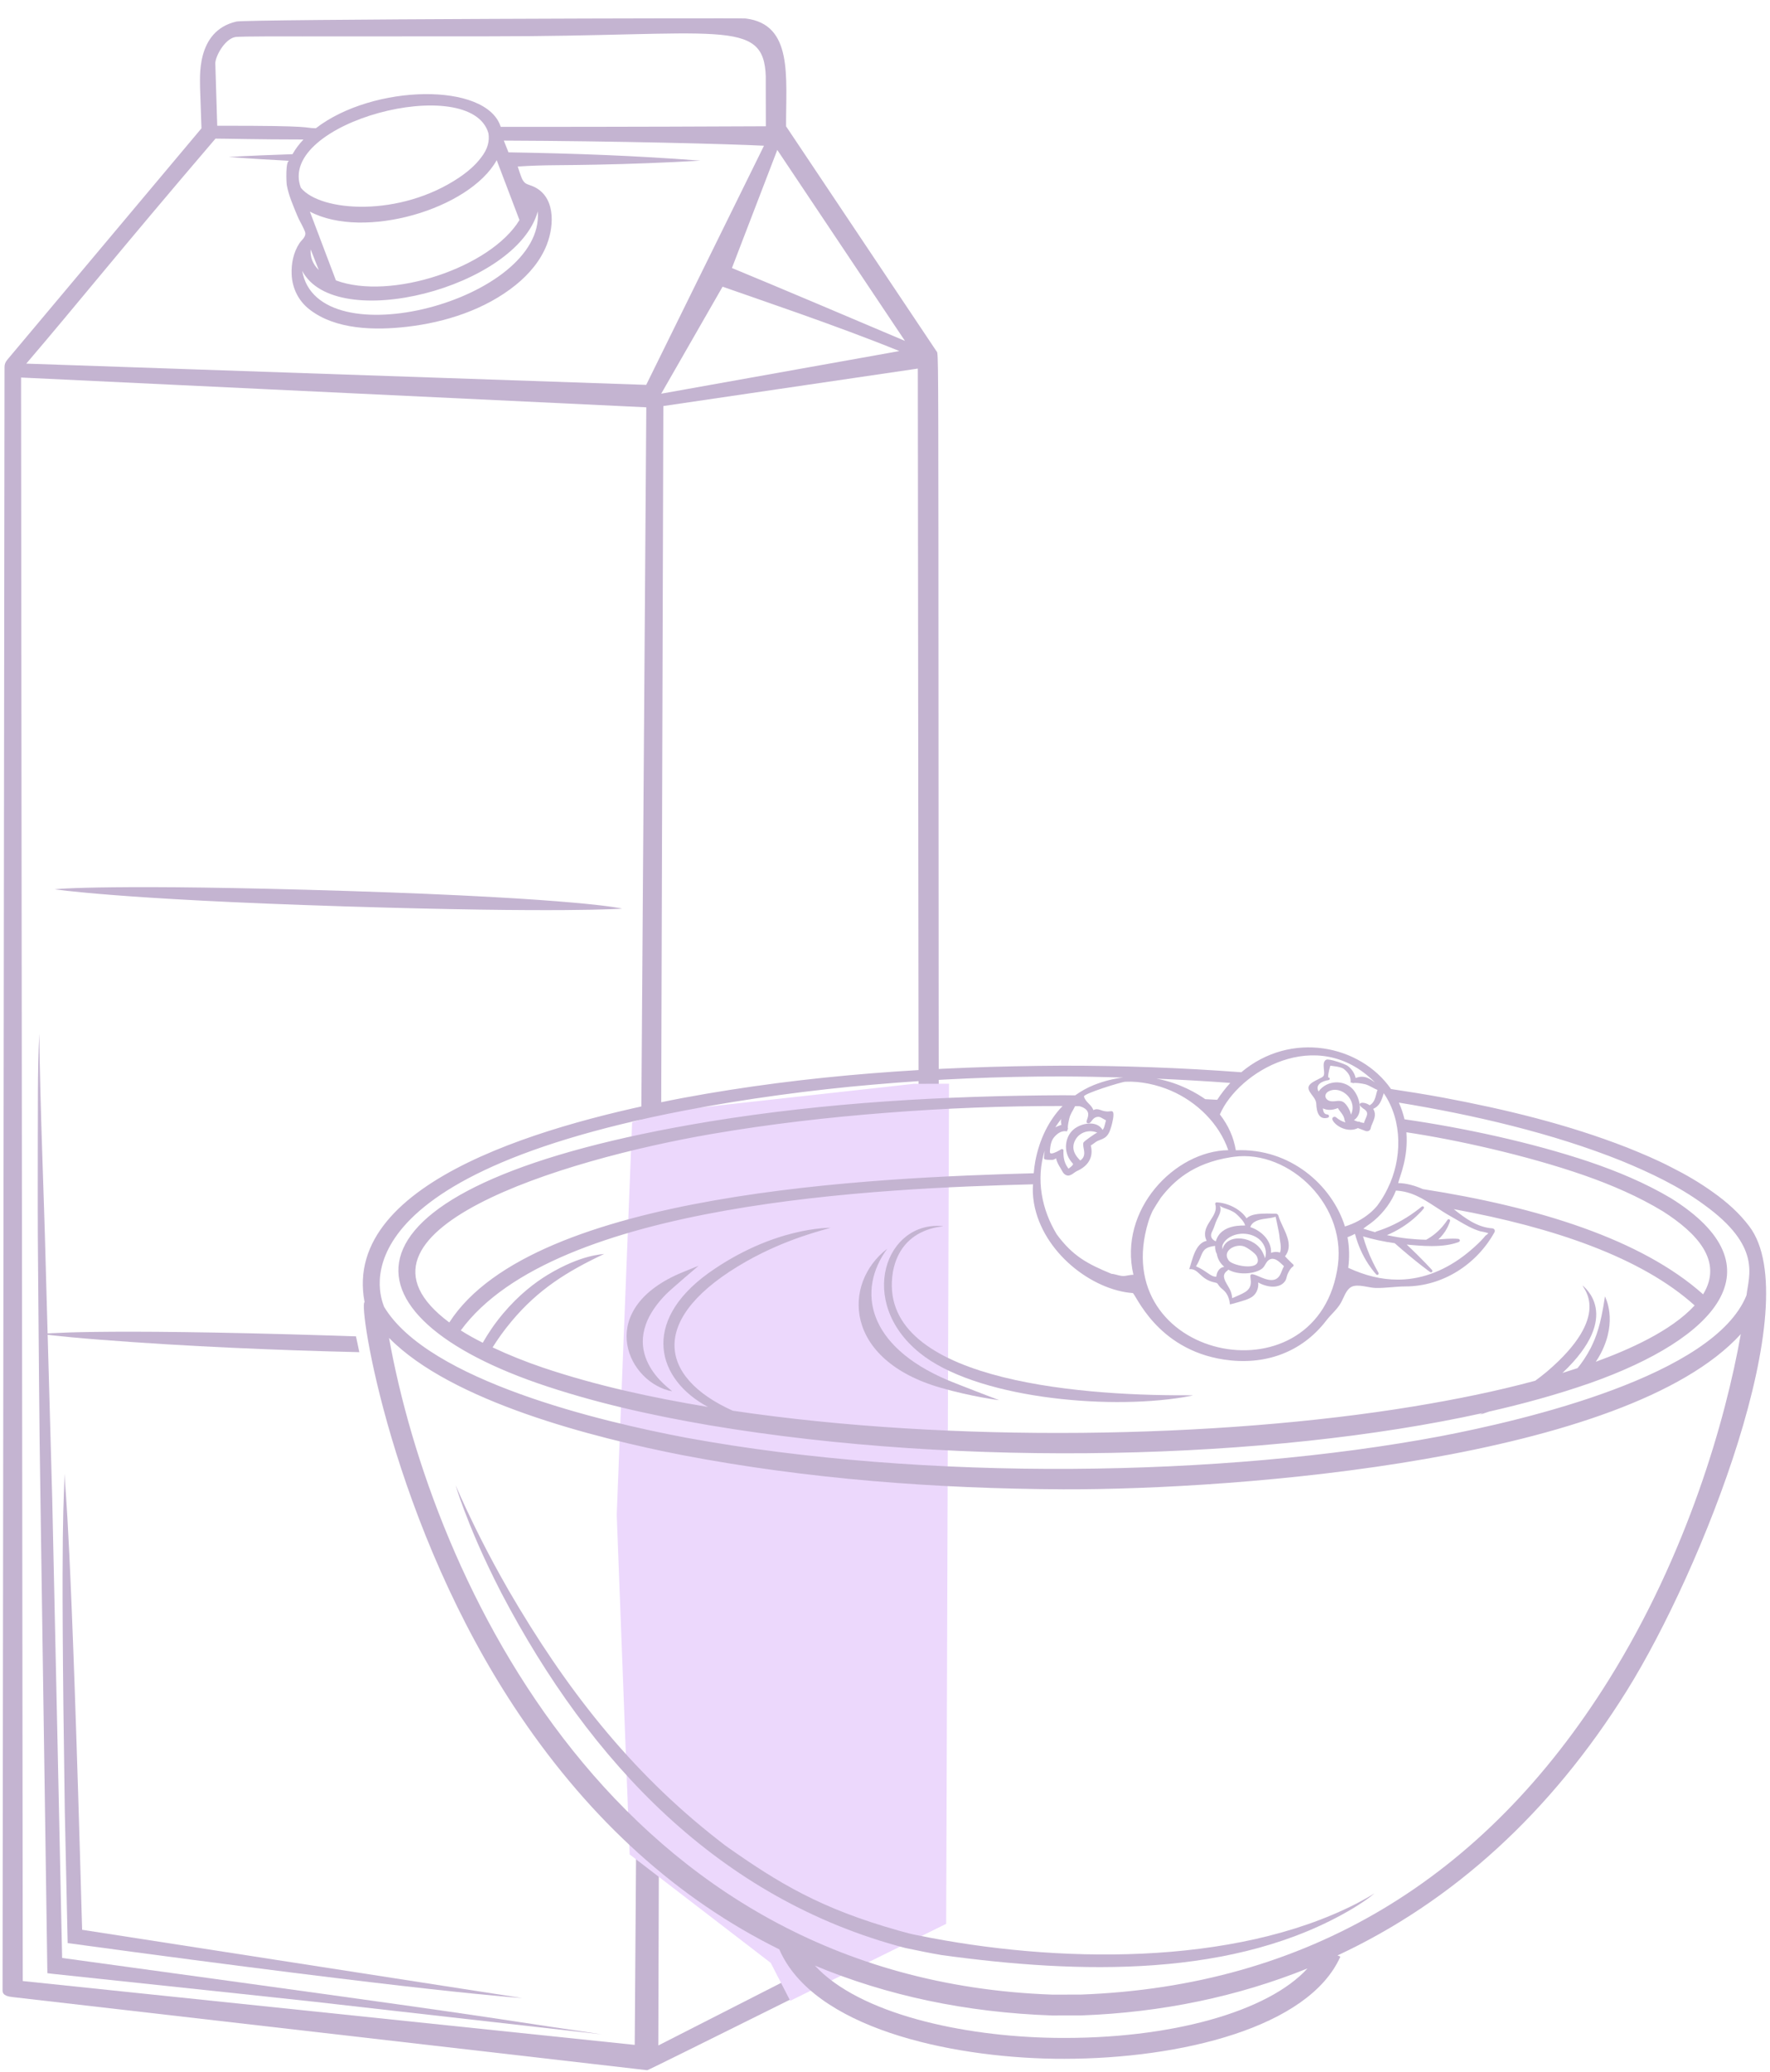 <?xml version="1.0" encoding="UTF-8"?>
<svg width="88px" height="103px" viewBox="0 0 88 103" version="1.1" xmlns="http://www.w3.org/2000/svg" xmlns:xlink="http://www.w3.org/1999/xlink">
    <!-- Generator: Sketch 51.2 (57519) - http://www.bohemiancoding.com/sketch -->
    <title>Group 10</title>
    <desc>Created with Sketch.</desc>
    <defs></defs>
    <g id="Page-1" stroke="none" stroke-width="1" fill="none" fill-rule="evenodd">
        <g id="Беллакт_молочная-продукция-(сводная-каталога)" transform="translate(-863, -1107)">
            <g id="Group-2-Copy-24" transform="translate(834, 1080)">
                <g id="Bitmap">
                    <g id="Group-10" transform="translate(3, 18)">
                        <g id="Group-8" transform="translate(51.5, 61.5) rotate(20) translate(-51.5, -61.5) translate(16, 9)">
                            <path d="M69.05,85.579 L59.113,96.238 L31.476,19.574 L42.728,13.497 L69.05,85.579 Z M30.315,18.877 L0.991,28.426 C2.422,24.603 3.372,21.731 6.006,14.698 C6.468,14.529 7.956,14.034 10.13,13.244 C10,13.547 9.914,13.839 9.869,14.116 C8.888,14.51 7.909,14.912 6.936,15.33 C7.905,15.06 8.87,14.774 9.831,14.48 C9.644,14.538 10.067,15.554 10.127,15.657 C10.399,16.12 10.782,16.515 11.138,16.907 C11.303,17.089 11.492,17.233 11.661,17.407 C11.8,17.55 11.853,17.595 11.833,17.769 C11.819,17.892 11.736,18.029 11.707,18.153 C11.58,18.692 11.667,19.248 11.876,19.753 C12.139,20.385 12.639,20.86 13.28,21.072 C14.863,21.597 16.733,20.94 18.155,20.229 C19.863,19.375 21.512,18.102 22.52,16.431 C22.958,15.703 23.27,14.875 23.288,14.013 C23.31,12.936 22.842,11.546 21.578,11.526 C21.324,11.522 21.245,11.565 21.023,11.376 C20.974,11.335 20.596,10.866 20.601,10.863 C21.193,10.6 21.778,10.369 22.384,10.143 C23.004,9.912 23.624,9.677 24.242,9.439 C25.852,8.816 27.45,8.166 29.037,7.481 C25.846,8.373 23.09,9.268 19.927,10.357 L19.51,9.888 C24.722,8.013 30.108,6.208 31.752,5.704 L30.315,18.877 Z M58.001,96.612 L28.325,104.036 L0.984,29.164 L30.701,19.923 L58.001,96.612 Z M10.83,15.543 C8.558,12.905 16.811,7.231 18.67,9.811 C18.851,10.135 18.909,10.55 18.735,11.072 C18.597,11.528 18.346,11.968 18.051,12.374 C15.962,15.243 12.168,16.34 10.83,15.543 Z M14.043,19.273 L11.657,16.503 C14.662,16.919 19.068,13.684 19.511,10.924 L21.592,13.333 C21.049,16.055 16.94,19.298 14.043,19.273 Z M12.335,18.253 L13.067,19.081 C12.658,18.891 12.441,18.616 12.335,18.253 Z M22.3,12.618 C24.15,16.642 14.531,23.299 12.307,19.401 C14.938,21.793 22.617,16.536 22.3,12.618 Z M5.189,9.625 C5.378,9.505 8.124,8.521 8.345,8.441 L17.014,5.281 C27.869,1.337 29.559,-0.301 30.662,2.446 C30.6,2.291 31.301,4.192 31.508,4.763 C30.321,5.202 24.805,7.238 19.132,9.299 C17.705,7.437 12.433,9.477 10.518,12.508 C9.854,12.733 10.61,12.334 5.869,14.068 C5.856,14.036 5.568,13.317 5.587,13.362 C5.567,13.312 4.688,11.111 4.719,11.187 C4.605,10.899 4.723,9.922 5.189,9.625 Z M41.568,12.993 L31.166,19.034 L32.214,12.992 C33.929,12.976 38.245,12.867 41.568,12.993 Z M32.445,5.674 L41.656,12.423 C39.289,12.298 34.419,12.045 32.334,11.961 L32.445,5.674 Z M43.293,12.364 L43.294,12.362 L32.454,4.421 C31.602,2.111 31.057,-0.467 28.732,0.072 C28.472,0.133 5.42,8.593 4.994,8.874 C3.223,10.017 4.298,12.205 4.419,12.581 C4.433,12.614 5.121,14.319 5.077,14.211 L5.176,14.456 L0.032,28.587 L0.034,28.588 C-0.009,28.703 -0.013,28.831 0.031,28.948 L27.542,104.821 C27.63,105.064 27.92,105.009 28.167,104.947 L58.967,97.594 C58.986,97.589 59.005,97.584 59.023,97.577 C59.091,97.551 69.989,86.067 69.989,86.067 C70.127,85.925 70.171,85.715 70.102,85.528 C42.344,9.608 43.544,12.548 43.293,12.364 Z" id="Fill-713" fill="#C4B4D1"></path>
                            <polygon id="Path" fill="#ECD8FC" points="42.195 53.563 43.635 52.448 54.689 46.98 56.343 46.371 70.494 85.661 64.516 91.909 62.962 90.469 54.527 87.802 48.147 72.155"></polygon>
                            <path d="M20.952,81.207 C20.965,81.241 29.233,102.966 29.247,103.002 L29.344,103.25 L29.6,103.191 C48.434,98.524 35.799,101.624 56.28,96.681 C48.592,98.264 52.879,97.294 29.772,102.288 C28.415,98.777 22.737,84.181 21.496,80.99 L17.242,70.245 C15.833,66.659 14.351,63.102 12.988,59.5 C13.562,61.34 14.248,63.143 14.897,64.957 C15.554,66.768 16.209,68.58 16.887,70.385 C18.239,73.992 19.573,77.609 20.952,81.207" id="Fill-715" fill="#C4B4D1"></path>
                            <path d="M13.978,51.4 C12.952,51.785 12.27,52.057 11.846,52.236 C11.421,52.412 11.256,52.5 11.256,52.5 C11.256,52.5 11.434,52.458 11.873,52.355 C12.312,52.247 13.014,52.07 14.058,51.779 C16.147,51.199 19.609,50.17 25.102,48.362 C35.391,44.978 38.098,43.75 38.098,43.75 C38.098,43.75 36.024,43.964 24.984,47.59 C19.465,49.405 16.031,50.627 13.978,51.4" id="Fill-721" fill="#C4B4D1"></path>
                            <path d="M32.932,68.256 L33.358,68.938 C29.57,70.216 25.242,71.596 20.984,72.778 C19.941,73.069 19.239,73.246 18.8,73.354 C18.36,73.458 18.183,73.5 18.183,73.5 C18.215,73.488 20.245,72.426 31.912,68.589 C32.261,68.475 32.601,68.363 32.932,68.256 Z" id="Combined-Shape" fill="#C4B4D1"></path>
                            <path d="M30.228,100.632 L30.227,100.632 C22.702,81.611 22.003,80.486 21.646,79.625 C22.138,80.98 21.899,80.958 27.39,95.357 C28.109,97.205 28.902,99.247 29.778,101.5 C47.762,97.597 51.682,96.401 51.951,96.338 C34.425,99.803 30.909,100.498 30.329,100.612 L30.331,100.612 C30.331,100.612 30.326,100.613 30.323,100.613 L30.328,100.613 C30.321,100.614 30.314,100.616 30.308,100.616 C30.314,100.616 30.32,100.614 30.323,100.613 C30.314,100.616 30.298,100.618 30.283,100.621 C30.28,100.622 30.278,100.622 30.274,100.623 C30.271,100.624 30.267,100.625 30.264,100.625 C30.264,100.625 30.266,100.625 30.268,100.625 C30.258,100.627 30.247,100.629 30.236,100.631 C30.232,100.631 30.229,100.632 30.228,100.632" id="Fill-725" fill="#C4B4D1"></path>
                        </g>
                        <g id="Group-9" transform="translate(78, 86) rotate(5) translate(-78, -86) translate(43, 60)" fill="#C4B4D1">
                            <path d="M68.6,10.398 C67.352,14.513 58.198,17.528 54.047,18.706 C43.468,21.673 28.761,23.19 16.698,22.046 C12.435,21.622 3.686,20.343 1.171,16.871 C1.138,16.726 -2.502,10.894 15.217,5.846 C18.157,5.009 21.483,4.263 24.41,3.755 C27.509,3.206 30.634,2.797 33.772,2.526 C34.776,2.442 35.779,2.376 36.785,2.316 C36.327,2.41 35.851,2.57 35.364,2.815 C35.038,2.979 34.749,3.182 34.484,3.407 C34.28,3.423 34.075,3.436 33.871,3.455 C28.026,3.995 22.197,4.834 16.495,6.284 C-2.084,11.033 -1.471,17.305 9.08,19.985 C11.958,20.705 14.891,21.09 17.827,21.331 C30.604,22.345 45.707,20.626 56.046,17.374 C55.999,17.406 55.948,17.44 55.904,17.469 C55.965,17.444 56.026,17.418 56.086,17.392 C56.174,17.355 56.26,17.315 56.346,17.276 C58.004,16.745 59.64,16.139 61.236,15.422 C67.239,12.696 70.212,8.864 64.441,5.92 C63.082,5.268 61.658,4.818 60.221,4.466 C57.268,3.755 53.851,3.331 50.899,3.166 C50.806,2.882 50.687,2.615 50.546,2.364 C54.271,2.643 58.293,3.208 61.85,4.291 C63.332,4.757 64.802,5.303 66.104,6.097 C69.148,7.908 68.627,9.406 68.6,10.398 Z M63.447,30.035 C58.121,40.511 49.773,46.526 38.652,47.912 L37.246,48.037 C15.526,49.167 4.732,30.103 1.551,18.391 C4.935,21.287 12.142,22.45 16.607,22.927 C22.928,23.57 29.294,23.487 35.609,22.967 C44.39,22.221 63.362,19.052 68.485,12.346 C68.107,16.651 66.784,23.472 63.447,30.035 Z M37.572,50.167 C32.954,50.506 27.762,49.813 25.362,47.628 C29.071,48.807 33.061,49.293 37.319,49.071 L38.764,48.943 C42.756,48.446 46.438,47.331 49.773,45.635 C48.006,47.949 43.284,49.746 37.572,50.167 Z M39.202,2.758 C40.532,3.198 41.734,4.173 42.304,5.458 C39.656,5.731 37.108,8.89 38.147,12.042 C37.985,12.049 37.78,12.133 37.673,12.143 C37.485,12.161 37.318,12.105 37.134,12.088 C37.112,12.087 37.086,12.086 37.059,12.088 C35.836,11.704 35.07,11.386 34.177,10.374 C33.32,9.209 32.899,7.749 33.211,6.282 C33.21,6.317 33.211,6.354 33.21,6.389 C33.211,6.472 33.211,6.555 33.208,6.634 C33.208,6.654 33.216,6.675 33.23,6.689 C33.248,6.706 33.276,6.732 33.572,6.706 C33.653,6.699 33.667,6.693 33.675,6.69 C33.726,6.671 33.77,6.641 33.813,6.608 C33.845,6.751 33.959,6.923 34.075,7.078 L34.134,7.163 C34.202,7.268 34.296,7.412 34.475,7.411 C34.592,7.401 34.69,7.317 34.776,7.241 C34.821,7.203 34.863,7.167 34.9,7.147 C35.408,6.866 35.682,6.414 35.473,5.82 C35.509,5.797 35.549,5.767 35.597,5.723 C35.664,5.661 35.732,5.599 35.808,5.558 C35.852,5.534 35.892,5.515 35.929,5.497 C36.185,5.374 36.321,5.256 36.406,4.797 C36.434,4.652 36.52,4.176 36.422,4.061 C36.373,4.003 36.28,4.055 36.166,4.065 C36.056,4.074 35.939,4.061 35.811,4.025 C35.731,4.002 35.671,3.995 35.615,4 C35.556,4.005 35.503,4.024 35.45,4.06 C35.325,3.786 35.034,3.715 34.924,3.426 C34.874,3.294 36.704,2.544 36.904,2.516 C37.648,2.414 38.493,2.523 39.202,2.758 Z M42.112,2.119 C41.904,2.39 41.713,2.686 41.538,3.012 C41.34,3.018 41.14,3.025 40.941,3.032 C40.56,2.81 39.644,2.343 38.441,2.227 C39.664,2.173 40.887,2.136 42.112,2.119 Z M50.276,10.881 L50.179,10.739 C50.123,10.653 50.042,10.529 49.945,10.368 C49.704,9.965 49.511,9.563 49.353,9.143 C49.855,9.247 50.392,9.313 50.949,9.343 C52.087,10.183 52.825,10.617 52.833,10.621 C52.845,10.628 52.86,10.632 52.874,10.63 C52.893,10.628 52.911,10.619 52.924,10.603 C52.945,10.575 52.942,10.535 52.916,10.511 C52.911,10.507 52.43,10.051 51.551,9.359 C51.938,9.362 52.373,9.363 52.798,9.325 C53.345,9.277 53.778,9.172 54.119,9.005 C54.149,8.991 54.171,8.947 54.163,8.916 C54.156,8.884 54.117,8.855 54.085,8.854 C53.99,8.853 53.894,8.857 53.799,8.866 C53.616,8.882 53.434,8.912 53.252,8.942 C53.2,8.951 53.148,8.96 53.095,8.968 C53.271,8.772 53.382,8.581 53.446,8.443 C53.511,8.305 53.546,8.193 53.567,8.118 C53.587,8.043 53.595,8.004 53.595,8.004 C53.601,7.971 53.582,7.937 53.55,7.925 C53.54,7.921 53.53,7.921 53.52,7.921 C53.497,7.923 53.477,7.935 53.465,7.956 L53.41,8.054 C53.373,8.116 53.316,8.209 53.237,8.321 C53.025,8.611 52.782,8.844 52.493,9.036 C52.191,9.057 51.88,9.064 51.568,9.058 C51.258,9.052 50.883,9.022 50.532,8.977 C50.997,8.73 51.415,8.422 51.776,8.054 C51.935,7.891 52.047,7.754 52.128,7.651 L52.235,7.505 C52.256,7.476 52.253,7.435 52.225,7.412 C52.21,7.4 52.191,7.394 52.173,7.395 C52.157,7.396 52.143,7.403 52.131,7.414 L51.997,7.541 C51.91,7.621 51.782,7.737 51.611,7.876 C51.098,8.289 50.562,8.607 49.973,8.85 C49.958,8.856 49.945,8.869 49.938,8.884 C49.739,8.848 49.539,8.807 49.332,8.76 C49.384,8.714 49.434,8.669 49.482,8.623 C49.614,8.518 49.735,8.41 49.84,8.303 C50.284,7.854 50.625,7.284 50.783,6.732 C51.57,6.712 52.118,6.996 52.867,7.396 C53.11,7.526 53.362,7.661 53.621,7.776 C53.747,7.831 53.872,7.891 53.998,7.951 C54.357,8.123 54.73,8.299 55.13,8.381 C55.146,8.385 55.191,8.389 55.243,8.394 C55.295,8.4 55.394,8.409 55.439,8.422 C55.51,8.428 55.535,8.441 55.541,8.441 C55.538,8.45 55.521,8.489 55.42,8.57 C55.414,8.574 55.401,8.591 55.398,8.597 L55.329,8.696 C55.158,8.932 54.955,9.146 54.745,9.363 C53.822,10.307 52.744,10.904 51.631,11.087 C51.504,11.108 51.379,11.124 51.254,11.134 C50.459,11.204 49.641,11.083 48.755,10.764 C48.779,10.247 48.722,9.738 48.587,9.252 C48.666,9.214 48.744,9.171 48.822,9.126 C48.863,9.102 48.902,9.077 48.942,9.052 C49.133,9.585 49.402,10.074 49.743,10.504 C49.873,10.666 49.982,10.783 50.056,10.858 L50.169,10.969 C50.183,10.984 50.204,10.99 50.224,10.989 C50.238,10.987 50.251,10.983 50.262,10.973 C50.289,10.95 50.295,10.911 50.276,10.881 Z M48.72,11.182 C48.72,11.179 48.721,11.178 48.721,11.175 C48.723,11.175 48.724,11.175 48.725,11.176 C48.723,11.178 48.722,11.179 48.72,11.182 Z M38.656,9.346 C38.696,9.159 38.751,8.978 38.815,8.801 C38.925,8.564 39.046,8.332 39.172,8.101 C39.728,7.24 40.593,6.261 42.459,5.797 L42.623,5.759 C45.314,5.158 48.552,7.695 48.212,10.969 C47.608,17.615 37.177,16.312 38.656,9.346 Z M32.795,6.832 C32.775,7.037 32.767,7.241 32.769,7.444 C25.063,8.332 8.069,10.518 4.469,17.365 C-1.965,13.399 9.341,8.817 16.656,6.893 C19.477,6.152 22.34,5.564 25.222,5.087 C28.099,4.606 30.998,4.24 33.906,3.989 C33.277,4.766 32.905,5.75 32.795,6.832 Z M33.933,4.924 C33.825,4.97 33.673,5.055 33.663,5.061 C33.656,5.067 33.646,5.073 33.637,5.079 C33.715,4.928 33.801,4.781 33.894,4.639 C33.884,4.741 33.898,4.84 33.933,4.924 Z M35.018,6.611 C34.982,6.563 34.418,6.199 34.69,5.601 C34.868,5.21 35.322,5.022 35.744,5.158 C35.704,5.146 35.119,5.642 35.101,5.704 C35.031,5.929 35.381,6.315 35.018,6.611 Z M34.32,4.443 C34.353,4.333 34.4,4.231 34.45,4.125 C34.478,4.062 34.503,4.002 34.527,3.943 C34.6,3.937 34.672,3.931 34.744,3.925 C34.752,3.928 34.758,3.929 34.765,3.93 C34.82,3.942 34.875,3.952 34.933,3.976 C35.533,4.223 34.935,4.76 35.27,4.73 C35.427,4.717 35.406,4.398 35.737,4.369 C35.773,4.378 35.773,4.348 35.97,4.444 C36.018,4.467 36.067,4.491 36.118,4.509 C36.047,4.94 36.053,4.896 35.991,4.999 C35.675,4.541 34.908,4.739 34.545,5.109 C34.163,5.498 34.118,6.238 34.58,6.713 C34.693,6.822 34.693,6.809 34.653,6.879 C34.615,6.945 34.538,6.998 34.472,7.067 C34.455,7.046 34.438,7.026 34.421,7.007 C34.226,6.783 34.154,6.481 34.143,6.185 C34.143,6.16 34.124,6.14 34.1,6.128 C34.09,6.123 34.077,6.121 34.065,6.122 C34.051,6.124 34.036,6.129 34.025,6.137 C33.928,6.208 33.698,6.375 33.559,6.387 C33.519,6.391 33.506,6.379 33.502,6.375 C33.482,6.358 33.473,6.318 33.473,6.263 C33.471,6.016 33.488,5.762 33.617,5.579 C33.775,5.354 33.94,5.242 34.134,5.224 C34.17,5.221 34.205,5.222 34.242,5.224 L34.248,5.156 L34.275,5.097 C34.224,5.026 34.289,4.542 34.32,4.443 Z M61.595,11.066 C61.507,12.53 61.337,13.108 61.115,13.678 C60.931,14.125 60.732,14.468 60.547,14.738 C60.305,14.841 60.064,14.944 59.821,15.043 C62.614,11.896 60.447,10.66 60.447,10.625 C60.426,10.742 62.08,11.953 59.056,15.033 C58.87,15.219 58.687,15.387 58.507,15.545 C56.584,16.249 54.605,16.829 52.612,17.34 C43.043,19.791 29.847,21.169 18.891,20.507 C15.038,19.166 14.272,16.252 18.93,13.044 C20.849,11.73 22.579,11.183 22.942,11.021 C22.893,11.041 20.128,11.21 17.085,13.804 C13.941,16.528 15,19.299 17.649,20.428 C14.829,20.212 12.015,19.854 9.283,19.191 C8.414,18.978 7.556,18.719 6.722,18.412 C6.939,17.989 7.204,17.528 7.551,17.033 C8.726,15.35 10.066,14.336 11.847,13.299 C11.748,13.338 10.739,13.416 9.149,14.57 C8.52,15.032 7.796,15.698 7.109,16.671 C6.72,17.222 6.436,17.743 6.215,18.225 C5.849,18.079 5.439,17.902 5.073,17.709 C9.182,10.933 25.269,8.849 32.785,7.994 C32.785,8.016 32.785,8.035 32.785,8.061 C32.785,8.236 32.806,8.518 32.911,8.93 C33.558,11.341 36.173,12.978 38.19,12.948 C38.33,12.946 39.592,15.632 43,15.846 C45.005,15.973 46.801,15.187 47.895,13.471 C48.1,13.148 48.366,12.901 48.537,12.543 C48.664,12.279 48.737,11.847 49.007,11.687 C49.307,11.509 49.866,11.666 50.204,11.643 C50.697,11.609 51.179,11.483 51.672,11.438 C53.522,11.273 55.107,10.032 55.845,8.366 C55.863,8.326 55.86,8.282 55.836,8.246 C55.811,8.208 55.769,8.186 55.72,8.185 C54.96,8.197 54.332,7.802 53.728,7.402 C58.761,7.875 63.232,8.98 66.075,11.126 C65.022,12.499 62.999,13.608 61.423,14.344 C61.496,14.213 61.567,14.072 61.633,13.914 C62.349,12.177 61.6,11.1 61.595,11.066 Z M51.048,3.8 C53.554,3.953 57.099,4.419 60.043,5.162 C61.444,5.519 62.821,5.975 64.093,6.602 C65.844,7.516 67.32,8.789 66.447,10.539 C63.152,8.08 57.9,6.934 52.113,6.543 C51.744,6.419 51.298,6.319 50.862,6.351 C50.91,6.003 51.261,5.058 51.048,3.8 Z M49.279,1.469 C49.007,1.314 48.72,1.123 48.301,1.334 C48.226,1.096 48.059,0.887 47.841,0.761 C47.719,0.69 46.897,0.472 46.763,0.555 C46.513,0.712 46.802,1.198 46.695,1.377 C46.662,1.433 46.611,1.455 46.294,1.655 C45.584,2.102 46.399,2.334 46.46,2.769 C46.515,3.21 46.671,3.572 47.092,3.421 C47.178,3.389 47.15,3.259 47.06,3.261 C46.91,3.264 46.849,3.176 46.808,2.977 C47.001,3.053 47.257,3.052 47.551,2.898 C47.575,2.936 47.604,2.975 47.641,3.013 C47.992,3.373 47.875,3.407 47.988,3.575 C47.825,3.548 47.656,3.476 47.505,3.367 C47.445,3.324 47.355,3.346 47.324,3.416 C47.263,3.553 47.722,3.968 48.267,3.92 C48.402,3.908 48.524,3.869 48.628,3.802 C48.734,3.83 48.843,3.862 49.014,3.911 C49.13,3.944 49.252,3.879 49.264,3.756 C49.272,3.668 49.301,3.578 49.334,3.482 C49.391,3.308 49.45,3.129 49.386,2.94 C49.369,2.884 49.34,2.833 49.303,2.786 C49.595,2.618 49.667,2.394 49.758,1.965 C50.826,3.26 50.953,5.156 50.364,6.666 C50.331,6.754 50.296,6.842 50.258,6.927 C50.162,7.144 50.051,7.354 49.921,7.565 C49.818,7.713 49.702,7.851 49.574,7.976 C49.249,8.296 48.862,8.549 48.413,8.731 C47.598,6.745 45.353,5.073 42.68,5.431 C42.511,4.799 42.221,4.257 41.734,3.724 C42.443,1.559 46.142,-1.177 49.279,1.469 Z M48.225,3.167 C48.184,2.987 47.981,2.679 47.809,2.585 C47.579,2.46 47.389,2.618 47.141,2.585 C46.865,2.548 46.78,2.264 47.022,2.109 C47.411,1.86 47.941,2.084 48.162,2.463 C48.297,2.696 48.317,2.944 48.225,3.167 Z M48.806,2.808 C48.818,2.826 48.827,2.832 48.852,2.833 C49.157,3.014 48.979,3.182 48.906,3.526 C48.906,3.526 48.787,3.513 48.736,3.506 C48.707,3.485 48.672,3.475 48.637,3.477 L48.618,3.488 C48.531,3.471 48.458,3.45 48.398,3.425 C48.855,3.075 48.601,2.261 48.208,1.898 C47.739,1.466 46.889,1.543 46.521,2.162 C46.305,1.827 46.67,1.626 46.961,1.555 C46.998,1.546 47.03,1.512 47.02,1.475 C47.012,1.442 46.989,1.423 46.957,1.427 C46.953,1.427 46.949,1.428 46.945,1.428 C46.914,1.388 46.929,1.14 46.992,0.834 C47.029,0.837 47.501,0.83 47.67,0.932 C47.945,1.114 48.071,1.32 48.068,1.579 L48.138,1.581 L48.201,1.6 C48.201,1.6 48.22,1.584 48.307,1.577 C48.496,1.559 48.801,1.597 48.847,1.61 C48.959,1.639 49.063,1.683 49.172,1.729 C49.257,1.765 49.343,1.802 49.435,1.831 C49.36,2.031 49.41,2.419 49.112,2.622 C48.754,2.419 48.382,2.57 48.806,2.808 Z M68.44,6.973 C67.876,6.346 67.204,5.854 66.505,5.445 C65.805,5.029 65.074,4.683 64.328,4.388 C63.587,4.08 62.825,3.836 62.062,3.604 C58.997,2.704 55.845,2.232 52.691,1.922 C51.828,1.84 50.964,1.779 50.099,1.725 C48.384,-0.331 44.886,-0.738 42.611,1.543 C39.643,1.579 36.678,1.732 33.725,1.993 C27.427,2.574 21.149,3.54 15.042,5.242 C8.998,6.951 -1.526,10.692 0.186,16.73 C-0.13,16.798 2.467,27.654 9.676,36.528 C13.676,41.452 18.308,44.939 23.529,46.979 C25.547,50.71 32.383,51.588 37.65,51.202 C37.807,51.191 37.965,51.178 38.124,51.163 C43.882,50.655 50.091,48.557 51.349,44.91 L51.204,44.86 C56.688,41.695 61.15,36.86 64.383,30.502 C67.594,24.185 71.65,10.516 68.44,6.973 Z" id="Fill-628"></path>
                            <path d="M42.067,10.256 C42.074,10.404 42.116,10.544 42.188,10.65 C42.247,10.888 42.398,11.101 42.613,11.254 C42.385,11.291 42.256,11.536 42.262,11.764 C42.262,11.766 42.262,11.769 42.262,11.772 C41.992,11.825 41.746,11.519 41.209,11.35 C41.536,10.709 41.327,10.405 42.067,10.256 Z M41.925,9.359 C41.973,9.161 42.018,8.992 42.099,8.802 C42.175,8.62 42.224,8.404 42.122,8.236 C42.171,8.318 42.559,8.387 42.655,8.424 C42.768,8.465 42.879,8.508 42.975,8.581 C43.137,8.704 43.406,8.926 43.468,9.115 C43.433,9.13 42.25,9.117 42.082,10.027 C41.956,9.983 41.878,9.921 41.843,9.839 C41.772,9.67 41.887,9.517 41.925,9.359 Z M44.303,9.8 C44.417,9.901 44.508,10.03 44.562,10.173 C44.627,10.345 44.623,10.467 44.596,10.654 C44.564,10.57 44.518,10.487 44.476,10.414 C44.021,9.584 42.567,9.554 42.45,10.396 C42.435,10.338 42.426,10.278 42.423,10.218 C42.507,9.866 42.905,9.578 43.382,9.531 C43.738,9.5 44.073,9.598 44.303,9.8 Z M44.335,8.716 C44.465,8.682 44.596,8.658 44.725,8.623 C44.797,8.603 44.868,8.58 44.937,8.549 C44.94,8.548 45.19,9.364 45.203,9.452 C45.249,9.744 45.375,9.999 45.313,10.304 C45.298,10.301 45.283,10.298 45.268,10.296 C45.213,10.287 45.159,10.285 45.106,10.29 C45.025,10.297 44.947,10.32 44.869,10.358 C44.843,9.745 44.292,9.304 43.731,9.174 C43.784,8.897 44.092,8.779 44.335,8.716 Z M43.509,10.157 C43.672,10.203 44.09,10.44 44.175,10.587 C44.603,11.333 43.046,11.182 42.811,10.927 C42.793,10.907 42.777,10.887 42.762,10.867 C42.457,10.439 43.089,10.039 43.509,10.157 Z M45.565,10.961 C45.529,11.04 45.503,11.124 45.479,11.207 C45.457,11.283 45.434,11.358 45.404,11.421 C45.322,11.594 45.192,11.686 45.006,11.702 C44.789,11.721 44.543,11.637 44.344,11.57 C43.479,11.278 44.389,11.935 43.751,12.414 C43.565,12.552 43.344,12.651 43.142,12.77 C43.112,12.62 43.071,12.48 42.979,12.334 C42.944,12.279 42.905,12.224 42.864,12.168 C42.639,11.854 42.521,11.647 42.793,11.417 C42.806,11.405 42.814,11.389 42.819,11.372 C43.392,11.636 44.224,11.449 44.508,11.159 C44.655,11.009 44.651,10.764 44.876,10.667 C45.085,10.579 45.312,10.762 45.467,10.885 C45.467,10.885 45.553,10.953 45.565,10.961 Z M42.247,12.074 C42.347,12.084 42.352,12.119 42.412,12.189 C42.497,12.288 42.557,12.328 42.66,12.399 C42.879,12.55 43.015,12.825 43.051,13.084 C43.053,13.105 43.752,12.829 43.812,12.799 C44.038,12.689 44.215,12.593 44.317,12.344 C44.378,12.197 44.391,12.033 44.357,11.879 C44.598,11.988 44.877,12.044 45.11,12.023 C45.166,12.019 45.222,12.008 45.273,11.994 C45.474,11.938 45.602,11.842 45.691,11.683 C45.724,11.623 45.737,11.547 45.749,11.473 C45.758,11.421 45.767,11.368 45.789,11.311 C45.845,11.168 45.897,11.033 46.013,10.941 C46.03,10.927 46.04,10.906 46.039,10.883 C46.038,10.862 46.025,10.842 46.006,10.829 C45.996,10.823 45.967,10.8 45.929,10.769 C45.786,10.655 45.635,10.526 45.574,10.467 C45.901,9.972 45.6,9.454 45.334,8.996 C45.229,8.815 45.13,8.645 45.07,8.483 C45.05,8.427 44.992,8.391 44.928,8.396 L44.868,8.402 C44.868,8.402 44.563,8.424 44.48,8.431 C44.111,8.464 43.684,8.531 43.507,8.756 C43.158,8.304 42.464,8.065 41.953,8.093 C41.931,8.094 41.911,8.106 41.9,8.124 C41.887,8.143 41.885,8.166 41.894,8.187 C42.009,8.473 41.876,8.725 41.736,8.993 C41.603,9.242 41.469,9.498 41.527,9.796 C41.546,9.886 41.581,9.969 41.629,10.039 C41.063,10.209 41.002,11.056 40.886,11.52 C41.36,11.427 41.454,11.99 42.228,12.071 C42.234,12.072 42.241,12.073 42.247,12.074 Z" id="Fill-564"></path>
                            <path d="M30.328,45.683 C30.003,45.654 29.68,45.594 29.351,45.531 C25.41,44.782 23.225,43.717 20.396,42.066 C20.266,41.982 20.138,41.898 20.01,41.816 C15.33,38.779 11.785,34.93 8.581,30.391 C7.327,28.589 6.583,27.321 6.119,26.528 C5.66,25.731 5.489,25.402 5.489,25.402 C5.489,25.402 5.614,25.744 6.006,26.567 C6.401,27.385 7.056,28.691 8.225,30.543 C13.352,38.543 20.323,44.75 29.752,46.362 C30.38,46.436 30.998,46.512 31.596,46.558 C38.427,46.896 46.251,46.464 51.791,42.443 C52.517,41.906 52.764,41.624 52.764,41.624 C52.764,41.624 52.565,41.793 51.933,42.201 C46.093,45.874 37.232,46.478 30.328,45.683" id="Fill-629"></path>
                            <path d="M26.222,12.933 C26.444,10.667 28.522,10.493 28.515,10.458 C25.641,10.408 24.538,14.571 27.896,16.832 C30.809,18.808 37.305,18.869 41.146,17.888 C41.483,17.795 41.623,17.756 41.623,17.756 C41.623,17.756 41.521,17.756 41.229,17.782 C35.794,18.278 25.8,18.334 26.222,12.933" id="Fill-630"></path>
                            <path d="M25.841,11.815 C23.77,13.713 24.14,17.51 29.104,18.472 C30.701,18.783 32.002,18.828 32.038,18.831 C30.007,18.253 29.442,18.074 29.407,18.063 C25.261,16.716 24.506,14.017 25.841,11.815" id="Fill-631"></path>
                            <path d="M15.611,19.783 C15.746,19.802 15.8,19.803 15.8,19.803 C15.827,19.766 12.561,18.095 15.083,15.026 C15.347,14.712 16.537,13.513 16.57,13.479 C16.57,13.479 16.372,13.573 15.797,13.872 C11.682,16.006 13.406,19.375 15.611,19.783" id="Fill-633"></path>
                        </g>
                    </g>
                </g>
            </g>
        </g>
    </g>
</svg>